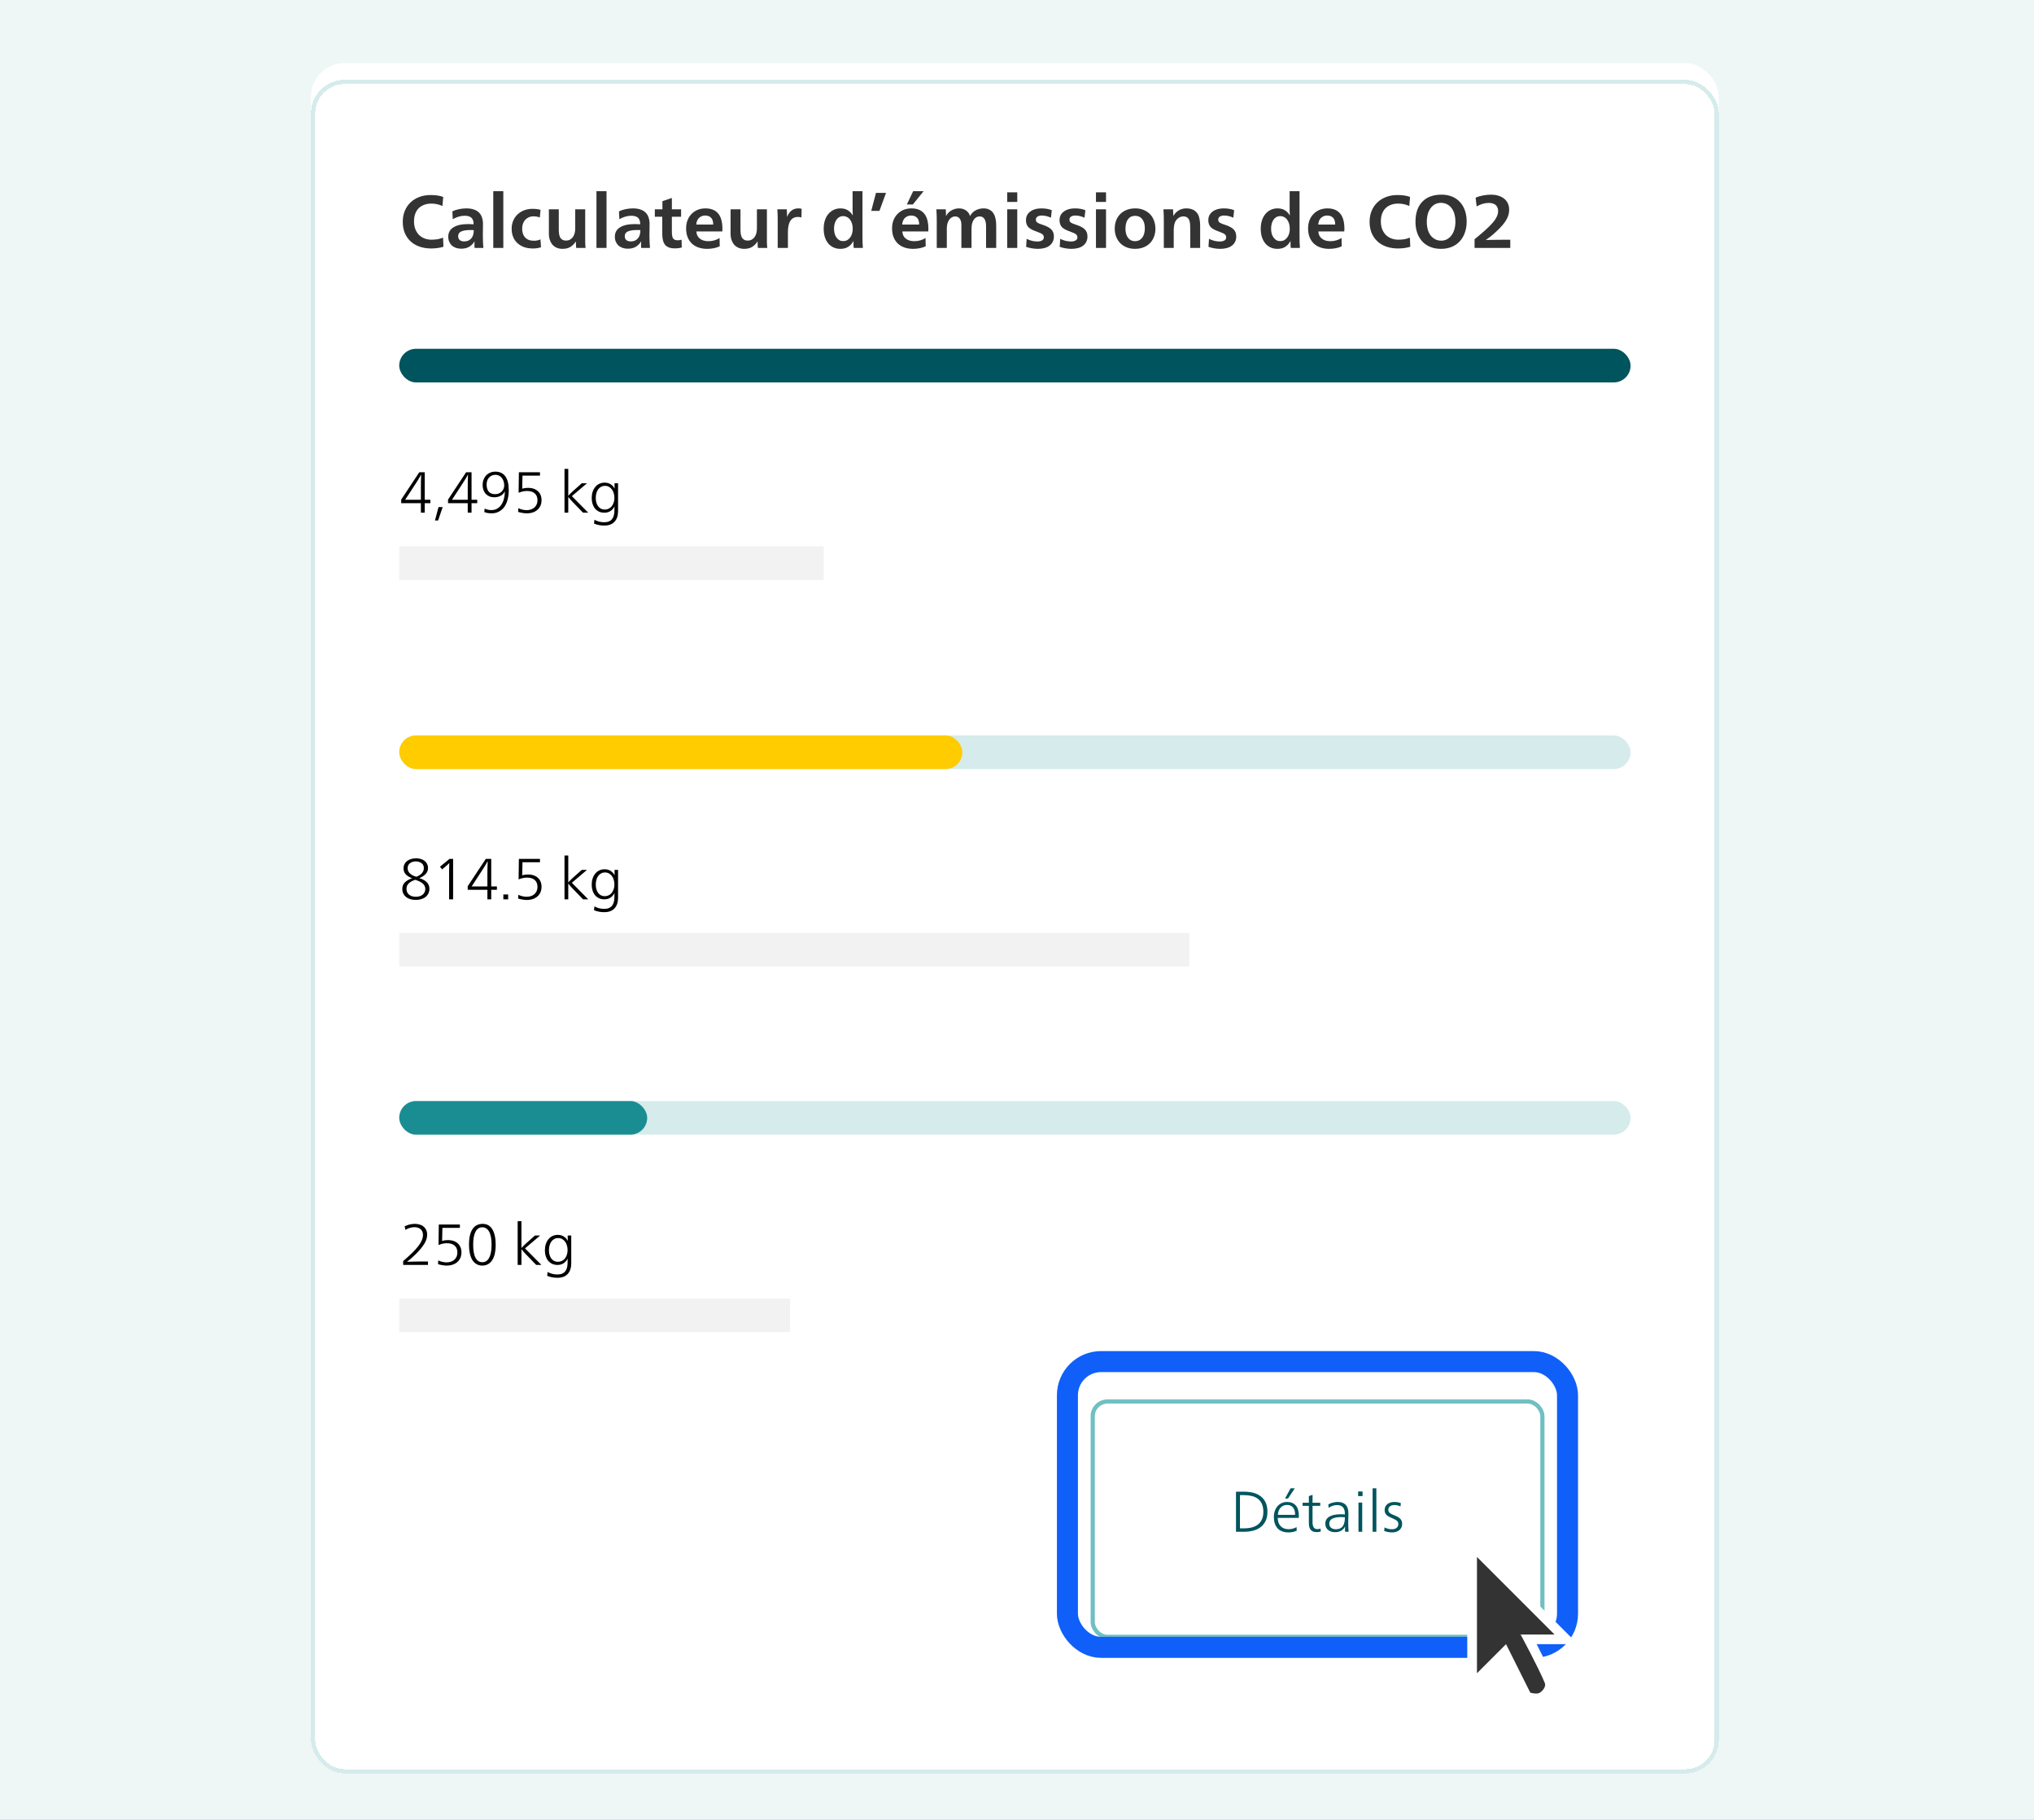 <svg width="484" height="433" viewBox="0 0 484 433" fill="none" xmlns="http://www.w3.org/2000/svg">
<rect width="484" height="433" fill="#004B5A"/>
<rect width="892" height="3864" transform="translate(-345 -2497)" fill="#F2F2F2"/>
<path d="M0 -705.75H487V-706.25H0V-705.75ZM487 1326.75H0V1327.25H487V1326.75Z" fill="#CCCCCC"/>
<rect width="484" height="433" fill="#EEF6F6"/>
<rect x="74" y="15" width="335" height="403" rx="8" fill="white"/>
<g filter="url(#filter0_d_0_1)">
<rect x="74" y="15" width="335" height="403" rx="8" fill="white" shape-rendering="crispEdges"/>
<rect x="74.5" y="15.5" width="334" height="402" rx="7.5" stroke="#D6EBEB" shape-rendering="crispEdges"/>
<g clip-path="url(#clip0_0_1)">
<path d="M105.519 54.714C105.126 54.845 104.674 54.946 104.162 55.018C103.662 55.089 103.144 55.125 102.608 55.125C101.608 55.125 100.691 54.982 99.858 54.696C99.024 54.411 98.31 53.994 97.715 53.446C97.119 52.898 96.655 52.232 96.322 51.446C96 50.66 95.839 49.767 95.839 48.767C95.839 47.803 96.006 46.928 96.34 46.142C96.673 45.356 97.131 44.689 97.715 44.142C98.31 43.582 99.012 43.153 99.822 42.856C100.632 42.558 101.507 42.409 102.447 42.409C102.983 42.409 103.489 42.439 103.965 42.498C104.442 42.558 104.942 42.677 105.466 42.856L105.287 45.017C104.835 44.814 104.4 44.671 103.983 44.588C103.578 44.493 103.132 44.445 102.644 44.445C102.025 44.445 101.459 44.54 100.947 44.731C100.447 44.91 100.013 45.177 99.643 45.535C99.286 45.892 99.007 46.338 98.804 46.874C98.614 47.398 98.518 48.005 98.518 48.696C98.518 49.386 98.626 50.005 98.84 50.553C99.054 51.089 99.346 51.541 99.715 51.91C100.096 52.279 100.536 52.559 101.036 52.75C101.548 52.94 102.096 53.035 102.68 53.035C103.132 53.035 103.578 53.006 104.019 52.946C104.46 52.875 104.93 52.744 105.43 52.553L105.519 54.714ZM107.647 46.303C108.111 46.064 108.641 45.886 109.236 45.767C109.832 45.648 110.403 45.588 110.951 45.588C111.665 45.588 112.273 45.677 112.773 45.856C113.285 46.035 113.695 46.285 114.005 46.606C114.326 46.928 114.559 47.321 114.701 47.785C114.856 48.249 114.934 48.767 114.934 49.339C114.934 49.517 114.928 49.725 114.916 49.964C114.916 50.202 114.916 50.452 114.916 50.714C114.916 50.964 114.91 51.208 114.898 51.446C114.898 51.684 114.898 51.892 114.898 52.071C114.898 52.619 114.91 53.166 114.934 53.714C114.969 54.262 114.999 54.69 115.023 55H112.933C112.921 54.929 112.91 54.821 112.898 54.678C112.898 54.536 112.898 54.399 112.898 54.268C112.898 54.161 112.898 54.036 112.898 53.893C112.91 53.75 112.921 53.607 112.933 53.464H112.898C112.588 53.988 112.177 54.405 111.665 54.714C111.153 55.024 110.51 55.179 109.736 55.179C109.284 55.179 108.867 55.113 108.486 54.982C108.117 54.851 107.796 54.667 107.522 54.428C107.26 54.178 107.052 53.881 106.897 53.535C106.742 53.178 106.665 52.773 106.665 52.321C106.665 51.357 107.069 50.618 107.879 50.106C108.701 49.583 109.873 49.321 111.397 49.321C111.588 49.321 111.796 49.327 112.022 49.339C112.261 49.339 112.487 49.35 112.701 49.374C112.701 48.66 112.529 48.142 112.183 47.821C111.838 47.499 111.29 47.338 110.54 47.338C110.052 47.338 109.564 47.416 109.076 47.571C108.588 47.725 108.141 47.922 107.736 48.16L107.647 46.303ZM112.737 50.767C112.57 50.743 112.427 50.732 112.308 50.732C112.201 50.732 112.082 50.732 111.951 50.732C110.999 50.732 110.272 50.845 109.772 51.071C109.272 51.285 109.022 51.66 109.022 52.196C109.022 52.601 109.147 52.91 109.397 53.125C109.647 53.339 109.998 53.446 110.451 53.446C110.76 53.446 111.052 53.399 111.326 53.303C111.612 53.196 111.856 53.035 112.058 52.821C112.273 52.607 112.439 52.333 112.558 52C112.677 51.654 112.737 51.244 112.737 50.767ZM117.374 41.498H119.767V55H117.374V41.498ZM128.448 47.767C128.234 47.672 128.014 47.6 127.787 47.553C127.561 47.505 127.299 47.481 127.002 47.481C126.549 47.481 126.15 47.559 125.805 47.713C125.472 47.868 125.186 48.077 124.948 48.339C124.722 48.6 124.549 48.91 124.43 49.267C124.311 49.612 124.251 49.987 124.251 50.392C124.251 50.809 124.305 51.196 124.412 51.553C124.519 51.898 124.686 52.202 124.912 52.464C125.15 52.726 125.442 52.928 125.787 53.071C126.144 53.214 126.567 53.285 127.055 53.285C127.329 53.285 127.591 53.262 127.841 53.214C128.091 53.166 128.347 53.083 128.609 52.964L128.734 54.839C128.424 54.934 128.121 55.006 127.823 55.054C127.526 55.101 127.18 55.125 126.787 55.125C126.025 55.125 125.335 55.018 124.716 54.803C124.097 54.577 123.567 54.262 123.126 53.857C122.686 53.452 122.346 52.964 122.108 52.392C121.87 51.809 121.751 51.16 121.751 50.446C121.751 49.708 121.882 49.047 122.144 48.464C122.406 47.868 122.763 47.368 123.215 46.963C123.668 46.547 124.192 46.231 124.787 46.017C125.394 45.802 126.037 45.695 126.716 45.695C127.097 45.695 127.436 45.713 127.734 45.749C128.043 45.785 128.341 45.85 128.627 45.945L128.448 47.767ZM137.002 53.482C136.705 53.958 136.306 54.369 135.806 54.714C135.306 55.048 134.651 55.214 133.841 55.214C133.353 55.214 132.906 55.131 132.502 54.964C132.109 54.798 131.769 54.559 131.484 54.25C131.21 53.928 130.995 53.547 130.841 53.107C130.686 52.666 130.609 52.178 130.609 51.642V45.802H132.966V50.571C132.966 50.976 132.99 51.345 133.037 51.678C133.085 52 133.174 52.279 133.305 52.517C133.436 52.744 133.615 52.922 133.841 53.053C134.067 53.184 134.353 53.25 134.698 53.25C135.044 53.25 135.347 53.178 135.609 53.035C135.883 52.881 136.115 52.678 136.306 52.428C136.496 52.166 136.639 51.863 136.734 51.517C136.83 51.16 136.877 50.785 136.877 50.392V45.802H139.252V52.267C139.252 52.756 139.252 53.238 139.252 53.714C139.264 54.19 139.294 54.619 139.342 55H137.109C137.086 54.809 137.068 54.589 137.056 54.339C137.044 54.077 137.038 53.791 137.038 53.482H137.002ZM141.931 41.498H144.324V55H141.931V41.498ZM147.29 46.303C147.754 46.064 148.284 45.886 148.879 45.767C149.475 45.648 150.046 45.588 150.594 45.588C151.308 45.588 151.915 45.677 152.416 45.856C152.927 46.035 153.338 46.285 153.648 46.606C153.969 46.928 154.201 47.321 154.344 47.785C154.499 48.249 154.577 48.767 154.577 49.339C154.577 49.517 154.571 49.725 154.559 49.964C154.559 50.202 154.559 50.452 154.559 50.714C154.559 50.964 154.553 51.208 154.541 51.446C154.541 51.684 154.541 51.892 154.541 52.071C154.541 52.619 154.553 53.166 154.577 53.714C154.612 54.262 154.642 54.69 154.666 55H152.576C152.564 54.929 152.552 54.821 152.541 54.678C152.541 54.536 152.541 54.399 152.541 54.268C152.541 54.161 152.541 54.036 152.541 53.893C152.552 53.75 152.564 53.607 152.576 53.464H152.541C152.231 53.988 151.82 54.405 151.308 54.714C150.796 55.024 150.153 55.179 149.379 55.179C148.927 55.179 148.51 55.113 148.129 54.982C147.76 54.851 147.439 54.667 147.165 54.428C146.903 54.178 146.695 53.881 146.54 53.535C146.385 53.178 146.308 52.773 146.308 52.321C146.308 51.357 146.712 50.618 147.522 50.106C148.344 49.583 149.516 49.321 151.04 49.321C151.231 49.321 151.439 49.327 151.665 49.339C151.904 49.339 152.13 49.35 152.344 49.374C152.344 48.66 152.171 48.142 151.826 47.821C151.481 47.499 150.933 47.338 150.183 47.338C149.695 47.338 149.207 47.416 148.719 47.571C148.23 47.725 147.784 47.922 147.379 48.16L147.29 46.303ZM152.38 50.767C152.213 50.743 152.07 50.732 151.951 50.732C151.844 50.732 151.725 50.732 151.594 50.732C150.641 50.732 149.915 50.845 149.415 51.071C148.915 51.285 148.665 51.66 148.665 52.196C148.665 52.601 148.79 52.91 149.04 53.125C149.29 53.339 149.641 53.446 150.094 53.446C150.403 53.446 150.695 53.399 150.969 53.303C151.255 53.196 151.499 53.035 151.701 52.821C151.915 52.607 152.082 52.333 152.201 52C152.32 51.654 152.38 51.244 152.38 50.767ZM155.82 47.571V45.802H157.624V43.874L159.874 43.106V45.802H162.071V47.571H159.874V51.16C159.874 51.863 159.964 52.375 160.142 52.696C160.333 53.018 160.72 53.178 161.303 53.178C161.601 53.178 161.892 53.131 162.178 53.035L162.232 54.875C162.006 54.958 161.75 55.018 161.464 55.054C161.19 55.089 160.898 55.107 160.589 55.107C159.529 55.107 158.761 54.833 158.285 54.286C157.82 53.738 157.588 52.857 157.588 51.642V47.571H155.82ZM165.709 51.071C165.733 51.785 166.001 52.351 166.513 52.768C167.036 53.184 167.715 53.393 168.549 53.393C169.061 53.393 169.537 53.327 169.977 53.196C170.43 53.065 170.846 52.881 171.227 52.643L171.263 54.607C170.87 54.798 170.418 54.946 169.906 55.054C169.394 55.161 168.846 55.214 168.263 55.214C167.513 55.214 166.828 55.107 166.209 54.893C165.59 54.678 165.06 54.363 164.619 53.946C164.191 53.53 163.857 53.024 163.619 52.428C163.381 51.821 163.262 51.13 163.262 50.357C163.262 49.666 163.369 49.029 163.584 48.446C163.81 47.862 164.125 47.362 164.53 46.945C164.935 46.517 165.417 46.183 165.977 45.945C166.548 45.707 167.179 45.588 167.87 45.588C169.203 45.588 170.209 45.993 170.888 46.803C171.567 47.6 171.906 48.833 171.906 50.499C171.906 50.571 171.9 50.672 171.888 50.803C171.888 50.922 171.882 51.011 171.87 51.071H165.709ZM169.709 49.428C169.709 48.678 169.537 48.136 169.191 47.803C168.846 47.457 168.376 47.285 167.781 47.285C167.257 47.285 166.786 47.463 166.37 47.821C165.965 48.178 165.733 48.714 165.673 49.428H169.709ZM180.238 53.482C179.94 53.958 179.541 54.369 179.041 54.714C178.541 55.048 177.886 55.214 177.077 55.214C176.589 55.214 176.142 55.131 175.737 54.964C175.344 54.798 175.005 54.559 174.719 54.25C174.446 53.928 174.231 53.547 174.076 53.107C173.922 52.666 173.844 52.178 173.844 51.642V45.802H176.202V50.571C176.202 50.976 176.226 51.345 176.273 51.678C176.321 52 176.41 52.279 176.541 52.517C176.672 52.744 176.851 52.922 177.077 53.053C177.303 53.184 177.589 53.25 177.934 53.25C178.279 53.25 178.583 53.178 178.845 53.035C179.119 52.881 179.351 52.678 179.541 52.428C179.732 52.166 179.875 51.863 179.97 51.517C180.065 51.16 180.113 50.785 180.113 50.392V45.802H182.488V52.267C182.488 52.756 182.488 53.238 182.488 53.714C182.5 54.19 182.53 54.619 182.577 55H180.345C180.321 54.809 180.303 54.589 180.291 54.339C180.28 54.077 180.274 53.791 180.274 53.482H180.238ZM187.327 47.553C187.565 46.945 187.899 46.469 188.327 46.124C188.768 45.767 189.316 45.588 189.97 45.588C190.113 45.588 190.244 45.594 190.363 45.606C190.494 45.618 190.625 45.648 190.756 45.695L190.703 47.749C190.453 47.666 190.179 47.624 189.881 47.624C188.286 47.624 187.488 48.833 187.488 51.249V55H185.059V48.535C185.059 48.047 185.053 47.565 185.041 47.088C185.029 46.612 185.006 46.183 184.97 45.802H187.22C187.232 45.91 187.238 46.041 187.238 46.195C187.25 46.338 187.256 46.493 187.256 46.66C187.268 46.815 187.274 46.975 187.274 47.142C187.286 47.297 187.292 47.434 187.292 47.553H187.327ZM205.232 52.25C205.232 52.738 205.238 53.226 205.25 53.714C205.262 54.19 205.286 54.619 205.322 55H203.143C203.119 54.786 203.101 54.542 203.089 54.268C203.089 53.994 203.089 53.702 203.089 53.393H203.053C202.72 53.988 202.303 54.44 201.803 54.75C201.303 55.059 200.696 55.214 199.982 55.214C199.362 55.214 198.809 55.101 198.321 54.875C197.833 54.649 197.416 54.327 197.071 53.911C196.725 53.482 196.457 52.976 196.267 52.392C196.088 51.797 195.999 51.136 195.999 50.41C195.999 49.696 196.094 49.047 196.285 48.464C196.475 47.868 196.743 47.362 197.088 46.945C197.446 46.517 197.868 46.183 198.356 45.945C198.845 45.707 199.392 45.588 199.999 45.588C200.69 45.588 201.273 45.737 201.75 46.035C202.226 46.332 202.607 46.731 202.893 47.231H202.928C202.905 46.886 202.887 46.487 202.875 46.035C202.875 45.582 202.875 45.13 202.875 44.677V41.498H205.232V52.25ZM200.625 47.428C200.291 47.428 199.988 47.505 199.714 47.66C199.452 47.803 199.226 48.011 199.035 48.285C198.856 48.547 198.714 48.862 198.606 49.231C198.511 49.589 198.464 49.981 198.464 50.41C198.464 50.839 198.511 51.238 198.606 51.607C198.714 51.964 198.862 52.273 199.053 52.535C199.243 52.797 199.47 53.006 199.732 53.16C200.005 53.303 200.309 53.375 200.642 53.375C200.988 53.375 201.297 53.303 201.571 53.16C201.857 53.006 202.095 52.797 202.285 52.535C202.488 52.273 202.643 51.964 202.75 51.607C202.857 51.238 202.911 50.845 202.911 50.428C202.911 49.999 202.857 49.6 202.75 49.231C202.643 48.862 202.488 48.547 202.285 48.285C202.095 48.011 201.857 47.803 201.571 47.66C201.285 47.505 200.97 47.428 200.625 47.428ZM207.319 46.178L208.444 41.891H210.837L209.266 46.178H207.319ZM214.718 51.071C214.741 51.785 215.009 52.351 215.521 52.768C216.045 53.184 216.724 53.393 217.557 53.393C218.069 53.393 218.545 53.327 218.986 53.196C219.438 53.065 219.855 52.881 220.236 52.643L220.272 54.607C219.879 54.798 219.426 54.946 218.914 55.054C218.403 55.161 217.855 55.214 217.271 55.214C216.521 55.214 215.837 55.107 215.218 54.893C214.598 54.678 214.069 54.363 213.628 53.946C213.199 53.53 212.866 53.024 212.628 52.428C212.39 51.821 212.271 51.13 212.271 50.357C212.271 49.666 212.378 49.029 212.592 48.446C212.818 47.862 213.134 47.362 213.539 46.945C213.944 46.517 214.426 46.183 214.985 45.945C215.557 45.707 216.188 45.588 216.879 45.588C218.212 45.588 219.218 45.993 219.897 46.803C220.575 47.6 220.915 48.833 220.915 50.499C220.915 50.571 220.909 50.672 220.897 50.803C220.897 50.922 220.891 51.011 220.879 51.071H214.718ZM218.718 49.428C218.718 48.678 218.545 48.136 218.2 47.803C217.855 47.457 217.385 47.285 216.789 47.285C216.265 47.285 215.795 47.463 215.378 47.821C214.974 48.178 214.741 48.714 214.682 49.428H218.718ZM217.218 44.659H215.789L217.289 41.498H219.772L217.218 44.659ZM225.139 47.374C225.437 46.803 225.865 46.362 226.425 46.053C226.984 45.743 227.58 45.588 228.211 45.588C228.842 45.588 229.389 45.749 229.854 46.07C230.33 46.38 230.651 46.826 230.818 47.41C231.152 46.803 231.598 46.35 232.158 46.053C232.729 45.743 233.354 45.588 234.033 45.588C234.604 45.588 235.081 45.695 235.462 45.91C235.855 46.112 236.164 46.398 236.39 46.767C236.628 47.136 236.795 47.565 236.89 48.053C236.998 48.541 237.051 49.071 237.051 49.642V55H234.64V49.892C234.64 48.297 234.128 47.499 233.104 47.499C232.533 47.499 232.068 47.761 231.711 48.285C231.354 48.797 231.175 49.517 231.175 50.446V55H228.764V49.446C228.764 48.874 228.639 48.41 228.389 48.053C228.139 47.684 227.764 47.499 227.264 47.499C226.99 47.499 226.734 47.571 226.496 47.713C226.258 47.844 226.05 48.035 225.871 48.285C225.693 48.535 225.55 48.839 225.443 49.196C225.347 49.541 225.3 49.928 225.3 50.357V55H222.906V48.66C222.906 48.219 222.901 47.761 222.889 47.285C222.877 46.797 222.853 46.303 222.817 45.802H225.05C225.073 46.005 225.085 46.261 225.085 46.57C225.097 46.868 225.103 47.136 225.103 47.374H225.139ZM239.669 44.052V41.766H242.062V44.052H239.669ZM239.669 45.802H242.062V55H239.669V45.802ZM244.296 52.839C244.748 53.053 245.189 53.214 245.617 53.321C246.058 53.416 246.481 53.464 246.885 53.464C247.29 53.464 247.642 53.387 247.939 53.232C248.237 53.065 248.386 52.815 248.386 52.482C248.386 52.327 248.356 52.19 248.296 52.071C248.249 51.952 248.159 51.839 248.028 51.732C247.898 51.625 247.713 51.523 247.475 51.428C247.249 51.321 246.951 51.202 246.582 51.071C245.701 50.773 245.07 50.428 244.689 50.035C244.32 49.63 244.135 49.089 244.135 48.41C244.135 47.969 244.218 47.577 244.385 47.231C244.564 46.886 244.814 46.594 245.135 46.356C245.457 46.106 245.838 45.916 246.278 45.785C246.731 45.654 247.231 45.588 247.778 45.588C248.743 45.588 249.576 45.731 250.279 46.017L250.082 47.803C249.32 47.457 248.588 47.285 247.886 47.285C247.481 47.285 247.147 47.368 246.885 47.535C246.624 47.702 246.493 47.94 246.493 48.249C246.493 48.404 246.516 48.541 246.564 48.66C246.624 48.767 246.713 48.868 246.832 48.964C246.963 49.047 247.136 49.136 247.35 49.231C247.576 49.315 247.85 49.41 248.171 49.517C248.576 49.648 248.939 49.797 249.261 49.964C249.582 50.118 249.856 50.303 250.082 50.517C250.309 50.732 250.481 50.982 250.6 51.267C250.719 51.553 250.779 51.892 250.779 52.285C250.779 52.762 250.684 53.184 250.493 53.553C250.314 53.911 250.058 54.214 249.725 54.464C249.404 54.714 249.011 54.899 248.546 55.018C248.082 55.149 247.57 55.214 247.01 55.214C246.51 55.214 246.022 55.173 245.546 55.089C245.082 55.018 244.623 54.899 244.171 54.732L244.296 52.839ZM252.284 52.839C252.736 53.053 253.177 53.214 253.605 53.321C254.046 53.416 254.469 53.464 254.873 53.464C255.278 53.464 255.629 53.387 255.927 53.232C256.225 53.065 256.374 52.815 256.374 52.482C256.374 52.327 256.344 52.19 256.284 52.071C256.237 51.952 256.147 51.839 256.016 51.732C255.885 51.625 255.701 51.523 255.463 51.428C255.236 51.321 254.939 51.202 254.57 51.071C253.689 50.773 253.058 50.428 252.677 50.035C252.308 49.63 252.123 49.089 252.123 48.41C252.123 47.969 252.206 47.577 252.373 47.231C252.552 46.886 252.802 46.594 253.123 46.356C253.445 46.106 253.826 45.916 254.266 45.785C254.719 45.654 255.219 45.588 255.766 45.588C256.731 45.588 257.564 45.731 258.267 46.017L258.07 47.803C257.308 47.457 256.576 47.285 255.873 47.285C255.469 47.285 255.135 47.368 254.873 47.535C254.611 47.702 254.48 47.94 254.48 48.249C254.48 48.404 254.504 48.541 254.552 48.66C254.611 48.767 254.701 48.868 254.82 48.964C254.951 49.047 255.123 49.136 255.338 49.231C255.564 49.315 255.838 49.41 256.159 49.517C256.564 49.648 256.927 49.797 257.249 49.964C257.57 50.118 257.844 50.303 258.07 50.517C258.296 50.732 258.469 50.982 258.588 51.267C258.707 51.553 258.767 51.892 258.767 52.285C258.767 52.762 258.671 53.184 258.481 53.553C258.302 53.911 258.046 54.214 257.713 54.464C257.392 54.714 256.999 54.899 256.534 55.018C256.07 55.149 255.558 55.214 254.998 55.214C254.498 55.214 254.01 55.173 253.534 55.089C253.07 55.018 252.611 54.899 252.159 54.732L252.284 52.839ZM260.79 44.052V41.766H263.183V44.052H260.79ZM260.79 45.802H263.183V55H260.79V45.802ZM270.167 45.588C270.87 45.588 271.513 45.707 272.096 45.945C272.679 46.172 273.18 46.493 273.596 46.91C274.025 47.326 274.352 47.838 274.579 48.446C274.817 49.041 274.936 49.702 274.936 50.428C274.936 51.142 274.817 51.797 274.579 52.392C274.352 52.976 274.025 53.482 273.596 53.911C273.168 54.327 272.656 54.649 272.06 54.875C271.465 55.101 270.81 55.214 270.096 55.214C269.381 55.214 268.727 55.101 268.131 54.875C267.536 54.637 267.024 54.309 266.595 53.893C266.179 53.464 265.851 52.958 265.613 52.375C265.375 51.779 265.256 51.124 265.256 50.41C265.256 49.672 265.375 49.005 265.613 48.41C265.851 47.815 266.185 47.309 266.613 46.892C267.042 46.475 267.554 46.154 268.149 45.927C268.756 45.701 269.429 45.588 270.167 45.588ZM270.096 47.356C269.381 47.356 268.822 47.624 268.417 48.16C268.012 48.684 267.81 49.44 267.81 50.428C267.81 51.333 268.012 52.053 268.417 52.589C268.834 53.125 269.387 53.393 270.078 53.393C270.792 53.393 271.358 53.125 271.775 52.589C272.203 52.041 272.418 51.291 272.418 50.339C272.418 49.386 272.209 48.654 271.792 48.142C271.388 47.618 270.822 47.356 270.096 47.356ZM279.224 47.338C279.569 46.779 279.998 46.35 280.51 46.053C281.022 45.743 281.611 45.588 282.278 45.588C282.885 45.588 283.397 45.683 283.814 45.874C284.243 46.064 284.588 46.338 284.85 46.695C285.112 47.041 285.296 47.463 285.403 47.963C285.522 48.464 285.582 49.023 285.582 49.642V55H283.225V50.571C283.225 50.13 283.213 49.725 283.189 49.356C283.165 48.975 283.094 48.648 282.975 48.374C282.867 48.1 282.701 47.886 282.474 47.731C282.26 47.577 281.957 47.499 281.564 47.499C281.171 47.499 280.808 47.612 280.474 47.838C280.141 48.053 279.879 48.339 279.688 48.696C279.426 49.208 279.295 49.922 279.295 50.839V55H276.938V48.66C276.938 48.208 276.932 47.743 276.92 47.267C276.908 46.791 276.884 46.303 276.849 45.802H279.117C279.141 46.005 279.159 46.255 279.17 46.553C279.182 46.838 279.188 47.1 279.188 47.338H279.224ZM287.689 52.839C288.141 53.053 288.582 53.214 289.01 53.321C289.451 53.416 289.873 53.464 290.278 53.464C290.683 53.464 291.034 53.387 291.332 53.232C291.63 53.065 291.778 52.815 291.778 52.482C291.778 52.327 291.749 52.19 291.689 52.071C291.641 51.952 291.552 51.839 291.421 51.732C291.29 51.625 291.106 51.523 290.868 51.428C290.641 51.321 290.344 51.202 289.975 51.071C289.094 50.773 288.462 50.428 288.081 50.035C287.712 49.63 287.528 49.089 287.528 48.41C287.528 47.969 287.611 47.577 287.778 47.231C287.956 46.886 288.206 46.594 288.528 46.356C288.849 46.106 289.23 45.916 289.671 45.785C290.123 45.654 290.623 45.588 291.171 45.588C292.136 45.588 292.969 45.731 293.671 46.017L293.475 47.803C292.713 47.457 291.981 47.285 291.278 47.285C290.873 47.285 290.54 47.368 290.278 47.535C290.016 47.702 289.885 47.94 289.885 48.249C289.885 48.404 289.909 48.541 289.957 48.66C290.016 48.767 290.106 48.868 290.225 48.964C290.356 49.047 290.528 49.136 290.743 49.231C290.969 49.315 291.243 49.41 291.564 49.517C291.969 49.648 292.332 49.797 292.653 49.964C292.975 50.118 293.249 50.303 293.475 50.517C293.701 50.732 293.874 50.982 293.993 51.267C294.112 51.553 294.172 51.892 294.172 52.285C294.172 52.762 294.076 53.184 293.886 53.553C293.707 53.911 293.451 54.214 293.118 54.464C292.796 54.714 292.403 54.899 291.939 55.018C291.475 55.149 290.963 55.214 290.403 55.214C289.903 55.214 289.415 55.173 288.939 55.089C288.474 55.018 288.016 54.899 287.564 54.732L287.689 52.839ZM309.232 52.25C309.232 52.738 309.238 53.226 309.25 53.714C309.261 54.19 309.285 54.619 309.321 55H307.142C307.118 54.786 307.1 54.542 307.089 54.268C307.089 53.994 307.089 53.702 307.089 53.393H307.053C306.719 53.988 306.303 54.44 305.803 54.75C305.303 55.059 304.695 55.214 303.981 55.214C303.362 55.214 302.808 55.101 302.32 54.875C301.832 54.649 301.415 54.327 301.07 53.911C300.725 53.482 300.457 52.976 300.266 52.392C300.088 51.797 299.998 51.136 299.998 50.41C299.998 49.696 300.094 49.047 300.284 48.464C300.475 47.868 300.743 47.362 301.088 46.945C301.445 46.517 301.868 46.183 302.356 45.945C302.844 45.707 303.392 45.588 303.999 45.588C304.689 45.588 305.273 45.737 305.749 46.035C306.225 46.332 306.606 46.731 306.892 47.231H306.928C306.904 46.886 306.886 46.487 306.874 46.035C306.874 45.582 306.874 45.13 306.874 44.677V41.498H309.232V52.25ZM304.624 47.428C304.291 47.428 303.987 47.505 303.713 47.66C303.451 47.803 303.225 48.011 303.035 48.285C302.856 48.547 302.713 48.862 302.606 49.231C302.511 49.589 302.463 49.981 302.463 50.41C302.463 50.839 302.511 51.238 302.606 51.607C302.713 51.964 302.862 52.273 303.052 52.535C303.243 52.797 303.469 53.006 303.731 53.16C304.005 53.303 304.308 53.375 304.642 53.375C304.987 53.375 305.297 53.303 305.571 53.16C305.856 53.006 306.094 52.797 306.285 52.535C306.487 52.273 306.642 51.964 306.749 51.607C306.856 51.238 306.91 50.845 306.91 50.428C306.91 49.999 306.856 49.6 306.749 49.231C306.642 48.862 306.487 48.547 306.285 48.285C306.094 48.011 305.856 47.803 305.571 47.66C305.285 47.505 304.969 47.428 304.624 47.428ZM313.711 51.071C313.735 51.785 314.003 52.351 314.515 52.768C315.039 53.184 315.718 53.393 316.551 53.393C317.063 53.393 317.539 53.327 317.98 53.196C318.432 53.065 318.849 52.881 319.23 52.643L319.266 54.607C318.873 54.798 318.42 54.946 317.908 55.054C317.396 55.161 316.849 55.214 316.265 55.214C315.515 55.214 314.831 55.107 314.212 54.893C313.592 54.678 313.063 54.363 312.622 53.946C312.193 53.53 311.86 53.024 311.622 52.428C311.384 51.821 311.265 51.13 311.265 50.357C311.265 49.666 311.372 49.029 311.586 48.446C311.812 47.862 312.128 47.362 312.533 46.945C312.938 46.517 313.42 46.183 313.979 45.945C314.551 45.707 315.182 45.588 315.872 45.588C317.206 45.588 318.212 45.993 318.891 46.803C319.569 47.6 319.909 48.833 319.909 50.499C319.909 50.571 319.903 50.672 319.891 50.803C319.891 50.922 319.885 51.011 319.873 51.071H313.711ZM317.712 49.428C317.712 48.678 317.539 48.136 317.194 47.803C316.849 47.457 316.378 47.285 315.783 47.285C315.259 47.285 314.789 47.463 314.372 47.821C313.967 48.178 313.735 48.714 313.676 49.428H317.712ZM335.581 54.714C335.188 54.845 334.735 54.946 334.223 55.018C333.723 55.089 333.205 55.125 332.67 55.125C331.67 55.125 330.753 54.982 329.919 54.696C329.086 54.411 328.371 53.994 327.776 53.446C327.181 52.898 326.717 52.232 326.383 51.446C326.062 50.66 325.901 49.767 325.901 48.767C325.901 47.803 326.068 46.928 326.401 46.142C326.734 45.356 327.193 44.689 327.776 44.142C328.371 43.582 329.074 43.153 329.884 42.856C330.693 42.558 331.568 42.409 332.509 42.409C333.045 42.409 333.551 42.439 334.027 42.498C334.503 42.558 335.003 42.677 335.527 42.856L335.349 45.017C334.896 44.814 334.462 44.671 334.045 44.588C333.64 44.493 333.194 44.445 332.705 44.445C332.086 44.445 331.521 44.54 331.009 44.731C330.509 44.91 330.074 45.177 329.705 45.535C329.348 45.892 329.068 46.338 328.866 46.874C328.675 47.398 328.58 48.005 328.58 48.696C328.58 49.386 328.687 50.005 328.901 50.553C329.116 51.089 329.407 51.541 329.776 51.91C330.157 52.279 330.598 52.559 331.098 52.75C331.61 52.94 332.158 53.035 332.741 53.035C333.194 53.035 333.64 53.006 334.081 52.946C334.521 52.875 334.991 52.744 335.491 52.553L335.581 54.714ZM343.018 42.32C343.935 42.32 344.762 42.469 345.5 42.766C346.238 43.064 346.863 43.493 347.375 44.052C347.899 44.6 348.298 45.267 348.572 46.053C348.858 46.838 349.001 47.725 349.001 48.714C349.001 49.714 348.852 50.612 348.554 51.41C348.268 52.208 347.858 52.893 347.322 53.464C346.798 54.024 346.155 54.458 345.393 54.768C344.643 55.066 343.804 55.214 342.875 55.214C341.958 55.214 341.125 55.066 340.375 54.768C339.624 54.47 338.987 54.041 338.464 53.482C337.94 52.922 337.535 52.25 337.249 51.464C336.963 50.666 336.821 49.773 336.821 48.785C336.821 46.713 337.362 45.118 338.446 43.999C339.529 42.879 341.053 42.32 343.018 42.32ZM342.875 44.267C342.375 44.267 341.916 44.374 341.5 44.588C341.095 44.802 340.744 45.106 340.446 45.499C340.148 45.892 339.916 46.368 339.749 46.928C339.595 47.487 339.517 48.106 339.517 48.785C339.517 49.464 339.595 50.083 339.749 50.642C339.916 51.19 340.148 51.66 340.446 52.053C340.756 52.434 341.119 52.732 341.535 52.946C341.952 53.16 342.422 53.268 342.946 53.268C343.446 53.268 343.899 53.16 344.304 52.946C344.72 52.72 345.078 52.41 345.375 52.017C345.673 51.625 345.905 51.154 346.072 50.607C346.238 50.047 346.322 49.434 346.322 48.767C346.322 48.077 346.238 47.451 346.072 46.892C345.917 46.332 345.685 45.862 345.375 45.481C345.078 45.088 344.714 44.79 344.286 44.588C343.869 44.374 343.399 44.267 342.875 44.267ZM351.129 43.052C351.629 42.814 352.201 42.635 352.844 42.516C353.487 42.385 354.153 42.32 354.844 42.32C355.415 42.32 355.957 42.397 356.469 42.552C356.993 42.695 357.451 42.915 357.844 43.213C358.237 43.511 358.547 43.886 358.773 44.338C358.999 44.79 359.112 45.32 359.112 45.927C359.112 46.32 359.059 46.707 358.952 47.088C358.856 47.469 358.69 47.868 358.451 48.285C358.225 48.69 357.916 49.124 357.523 49.589C357.13 50.041 356.648 50.535 356.076 51.071C355.54 51.571 355.076 51.976 354.683 52.285C354.29 52.583 353.927 52.845 353.594 53.071V53.107C354.165 53.083 354.784 53.071 355.451 53.071C356.118 53.059 356.731 53.053 357.291 53.053H359.38V55H350.879V52.928C351.879 52.119 352.731 51.398 353.433 50.767C354.147 50.124 354.731 49.541 355.183 49.017C355.636 48.493 355.963 48.005 356.165 47.553C356.38 47.1 356.487 46.648 356.487 46.195C356.487 45.862 356.427 45.576 356.308 45.338C356.201 45.088 356.046 44.886 355.844 44.731C355.642 44.576 355.403 44.463 355.13 44.392C354.856 44.32 354.564 44.284 354.255 44.284C353.314 44.284 352.355 44.564 351.379 45.124L351.129 43.052Z" fill="#333333"/>
</g>
<rect x="260.02" y="329.5" width="107" height="56" rx="3.5" fill="white"/>
<rect x="260.02" y="329.5" width="107" height="56" rx="3.5" stroke="#70BFC2"/>
<path d="M296.053 350.957C296.855 350.957 297.593 351.048 298.268 351.23C298.952 351.413 299.539 351.7 300.032 352.092C300.524 352.475 300.907 352.967 301.18 353.568C301.454 354.17 301.59 354.895 301.59 355.742C301.59 356.608 301.44 357.342 301.139 357.943C300.847 358.545 300.446 359.037 299.936 359.42C299.435 359.794 298.847 360.067 298.172 360.24C297.507 360.413 296.801 360.5 296.053 360.5H294.112V350.957H296.053ZM295.055 359.68H295.998C296.7 359.68 297.334 359.607 297.899 359.461C298.473 359.306 298.961 359.069 299.362 358.75C299.763 358.431 300.073 358.025 300.291 357.533C300.51 357.032 300.62 356.439 300.62 355.756C300.62 355.018 300.506 354.393 300.278 353.883C300.05 353.372 299.731 352.962 299.321 352.652C298.911 352.342 298.423 352.119 297.858 351.982C297.293 351.846 296.673 351.777 295.998 351.777H295.055V359.68ZM304.039 357.191C304.048 358.021 304.28 358.677 304.736 359.16C305.201 359.643 305.834 359.885 306.637 359.885C306.983 359.885 307.306 359.844 307.607 359.762C307.908 359.68 308.213 359.557 308.523 359.393L308.564 360.24C307.972 360.514 307.32 360.65 306.609 360.65C305.479 360.65 304.613 360.327 304.012 359.68C303.419 359.023 303.123 358.126 303.123 356.986C303.123 356.449 303.2 355.961 303.355 355.523C303.51 355.086 303.724 354.712 303.998 354.402C304.28 354.083 304.613 353.837 304.996 353.664C305.388 353.491 305.816 353.404 306.281 353.404C307.156 353.404 307.84 353.682 308.332 354.238C308.824 354.794 309.07 355.624 309.07 356.727C309.07 356.79 309.066 356.868 309.056 356.959C309.056 357.041 309.052 357.118 309.043 357.191H304.039ZM308.181 356.467C308.181 355.683 308.013 355.095 307.676 354.703C307.338 354.311 306.869 354.115 306.267 354.115C305.666 354.115 305.165 354.316 304.764 354.717C304.362 355.118 304.13 355.701 304.066 356.467H308.181ZM306.486 352.584H305.775L307.101 350.164H308.099L306.486 352.584ZM312.325 353.596H314.157V354.334H312.325V358.203C312.325 358.759 312.416 359.178 312.598 359.461C312.781 359.734 313.086 359.871 313.514 359.871C313.77 359.871 314.011 359.821 314.239 359.721L314.28 360.432C314.007 360.532 313.706 360.582 313.378 360.582C313.004 360.582 312.689 360.532 312.434 360.432C312.188 360.322 311.992 360.172 311.846 359.98C311.701 359.789 311.596 359.557 311.532 359.283C311.477 359.01 311.45 358.7 311.45 358.354V354.334H309.96V353.596H311.45V352.01L312.325 351.709V353.596ZM316.089 353.979C316.408 353.787 316.764 353.646 317.156 353.555C317.557 353.454 317.94 353.404 318.304 353.404C318.769 353.404 319.161 353.473 319.48 353.609C319.808 353.737 320.073 353.919 320.273 354.156C320.483 354.393 320.633 354.68 320.724 355.018C320.815 355.346 320.861 355.715 320.861 356.125C320.861 356.344 320.856 356.572 320.847 356.809C320.847 357.046 320.843 357.269 320.834 357.479C320.834 357.688 320.829 357.88 320.82 358.053C320.82 358.226 320.82 358.363 320.82 358.463C320.82 358.846 320.829 359.219 320.847 359.584C320.866 359.949 320.884 360.254 320.902 360.5H320.082C320.073 360.445 320.063 360.363 320.054 360.254C320.054 360.135 320.054 360.026 320.054 359.926C320.054 359.835 320.054 359.725 320.054 359.598C320.063 359.461 320.073 359.342 320.082 359.242H320.054C319.872 359.643 319.576 359.971 319.166 360.227C318.755 360.473 318.272 360.596 317.716 360.596C317.005 360.596 316.436 360.413 316.007 360.049C315.579 359.684 315.365 359.192 315.365 358.572C315.365 357.834 315.679 357.278 316.308 356.904C316.946 356.521 317.862 356.33 319.056 356.33C319.211 356.33 319.375 356.335 319.548 356.344C319.722 356.344 319.877 356.353 320.013 356.371V356.166C320.013 355.874 319.981 355.605 319.918 355.359C319.854 355.104 319.749 354.89 319.603 354.717C319.457 354.535 319.266 354.393 319.029 354.293C318.801 354.193 318.519 354.143 318.181 354.143C317.844 354.143 317.498 354.197 317.142 354.307C316.796 354.416 316.463 354.585 316.144 354.812L316.089 353.979ZM320.027 357.041C319.817 357.014 319.544 357 319.207 357C318.268 357 317.548 357.123 317.047 357.369C316.554 357.615 316.308 358.016 316.308 358.572C316.308 358.982 316.45 359.306 316.732 359.543C317.024 359.78 317.402 359.898 317.867 359.898C318.578 359.898 319.116 359.675 319.48 359.229C319.845 358.773 320.027 358.044 320.027 357.041ZM324.226 352.01H323.173V350.902H324.226V352.01ZM324.144 360.5H323.255V353.555H324.144V360.5ZM327.509 360.5H326.62V350.164H327.509V360.5ZM329.465 359.461C330.021 359.753 330.604 359.898 331.215 359.898C331.415 359.898 331.607 359.876 331.789 359.83C331.971 359.785 332.131 359.712 332.268 359.611C332.414 359.511 332.527 359.383 332.609 359.229C332.701 359.074 332.746 358.891 332.746 358.682C332.746 358.508 332.719 358.358 332.664 358.23C332.609 358.103 332.518 357.984 332.391 357.875C332.272 357.766 332.113 357.661 331.912 357.561C331.712 357.46 331.466 357.346 331.174 357.219C330.919 357.109 330.686 357 330.477 356.891C330.276 356.772 330.098 356.645 329.943 356.508C329.798 356.362 329.684 356.193 329.602 356.002C329.52 355.811 329.479 355.587 329.479 355.332C329.479 355.031 329.538 354.762 329.656 354.525C329.775 354.279 329.934 354.074 330.135 353.91C330.345 353.746 330.586 353.623 330.859 353.541C331.133 353.45 331.429 353.404 331.748 353.404C332.341 353.404 332.869 353.495 333.334 353.678L333.252 354.471C332.997 354.343 332.746 354.257 332.5 354.211C332.263 354.165 332.012 354.143 331.748 354.143C331.374 354.143 331.046 354.238 330.764 354.43C330.49 354.621 330.354 354.904 330.354 355.277C330.354 355.596 330.472 355.852 330.709 356.043C330.955 356.225 331.333 356.412 331.844 356.604C332.473 356.84 332.928 357.114 333.211 357.424C333.503 357.725 333.649 358.117 333.649 358.6C333.649 358.946 333.58 359.251 333.443 359.516C333.316 359.771 333.143 359.985 332.924 360.158C332.705 360.322 332.45 360.445 332.158 360.527C331.867 360.609 331.566 360.65 331.256 360.65C330.91 360.65 330.581 360.618 330.272 360.555C329.971 360.5 329.67 360.413 329.369 360.295L329.465 359.461Z" fill="#00545E"/>
<path d="M101.064 114.927H102.414V115.74H101.064V118H100.154V115.74H95.469V114.885L99.768 108.381H101.064V114.927ZM100.154 111.936C100.154 111.504 100.159 111.031 100.168 110.517C100.177 109.993 100.196 109.469 100.223 108.946H100.196C100.131 109.074 100.049 109.226 99.948 109.4C99.846 109.575 99.736 109.763 99.617 109.966C99.497 110.158 99.373 110.356 99.245 110.558C99.116 110.76 98.997 110.949 98.886 111.123L96.406 114.927H100.154V111.936ZM104.25 119.847H103.506L104.347 116.663H105.339L104.25 119.847ZM112.207 114.927H113.558V115.74H112.207V118H111.298V115.74H106.612V114.885L110.912 108.381H112.207V114.927ZM111.298 111.936C111.298 111.504 111.302 111.031 111.311 110.517C111.321 109.993 111.339 109.469 111.367 108.946H111.339C111.275 109.074 111.192 109.226 111.091 109.4C110.99 109.575 110.88 109.763 110.76 109.966C110.641 110.158 110.517 110.356 110.388 110.558C110.259 110.76 110.14 110.949 110.03 111.123L107.549 114.927H111.298V111.936ZM115.325 117.022C115.591 117.15 115.858 117.242 116.124 117.297C116.391 117.352 116.662 117.38 116.937 117.38C117.442 117.38 117.893 117.27 118.288 117.049C118.683 116.829 119.014 116.525 119.28 116.14C119.546 115.744 119.753 115.28 119.9 114.748C120.047 114.206 120.125 113.613 120.134 112.97H120.093C119.882 113.42 119.551 113.76 119.101 113.99C118.651 114.219 118.168 114.334 117.654 114.334C117.213 114.334 116.818 114.265 116.469 114.127C116.129 113.98 115.835 113.778 115.587 113.521C115.348 113.255 115.164 112.942 115.035 112.584C114.907 112.226 114.842 111.831 114.842 111.399C114.842 110.949 114.916 110.531 115.063 110.145C115.21 109.75 115.412 109.414 115.669 109.139C115.936 108.854 116.253 108.633 116.62 108.477C116.997 108.312 117.415 108.229 117.874 108.229C118.912 108.229 119.703 108.601 120.245 109.345C120.787 110.09 121.058 111.201 121.058 112.68C121.058 113.489 120.966 114.229 120.782 114.899C120.608 115.57 120.346 116.149 119.997 116.636C119.647 117.113 119.216 117.485 118.701 117.752C118.196 118.018 117.612 118.152 116.951 118.152C116.657 118.152 116.372 118.129 116.097 118.083C115.821 118.046 115.536 117.968 115.242 117.848L115.325 117.022ZM117.819 113.59C118.132 113.59 118.416 113.539 118.674 113.438C118.94 113.328 119.17 113.181 119.363 112.997C119.556 112.804 119.707 112.579 119.817 112.322C119.928 112.065 119.983 111.789 119.983 111.495C119.983 111.155 119.932 110.834 119.831 110.531C119.739 110.227 119.602 109.961 119.418 109.731C119.243 109.502 119.027 109.322 118.77 109.194C118.513 109.056 118.223 108.987 117.902 108.987C117.58 108.987 117.286 109.047 117.02 109.166C116.763 109.276 116.542 109.437 116.358 109.649C116.175 109.851 116.032 110.094 115.931 110.379C115.839 110.664 115.793 110.972 115.793 111.302C115.793 112.01 115.959 112.57 116.289 112.984C116.629 113.388 117.139 113.59 117.819 113.59ZM128.489 109.18H124.327L124.258 112.295C124.681 112.157 125.154 112.088 125.677 112.088C126.155 112.088 126.587 112.157 126.973 112.295C127.368 112.423 127.703 112.616 127.979 112.873C128.264 113.121 128.48 113.425 128.627 113.783C128.783 114.141 128.861 114.545 128.861 114.996C128.861 115.473 128.778 115.91 128.613 116.305C128.448 116.691 128.209 117.022 127.896 117.297C127.593 117.573 127.226 117.784 126.794 117.931C126.362 118.078 125.88 118.152 125.347 118.152C125.007 118.152 124.667 118.119 124.327 118.055C123.987 118 123.642 117.922 123.293 117.821L123.335 116.925C123.638 117.072 123.964 117.187 124.313 117.27C124.662 117.352 124.998 117.394 125.319 117.394C125.705 117.394 126.054 117.338 126.367 117.228C126.688 117.118 126.959 116.962 127.18 116.76C127.409 116.558 127.584 116.314 127.703 116.029C127.832 115.735 127.896 115.409 127.896 115.051C127.896 114.325 127.676 113.774 127.235 113.397C126.803 113.02 126.183 112.832 125.374 112.832C125.044 112.832 124.704 112.873 124.354 112.956C124.015 113.039 123.698 113.14 123.404 113.259L123.472 108.381H128.489V109.18ZM136.298 115.478C136.105 115.276 135.917 115.074 135.733 114.872C135.549 114.66 135.388 114.463 135.251 114.279H135.223V118H134.327V107.581H135.223V113.948H135.251C135.379 113.801 135.535 113.636 135.719 113.452C135.912 113.259 136.114 113.066 136.325 112.873L138.434 110.999H139.674L136.077 114.059L139.977 118H138.737L136.298 115.478ZM143.957 111.605C143.626 111.605 143.323 111.679 143.047 111.826C142.781 111.964 142.551 112.161 142.358 112.419C142.165 112.676 142.018 112.984 141.917 113.342C141.816 113.691 141.766 114.077 141.766 114.5C141.766 114.913 141.816 115.29 141.917 115.63C142.018 115.97 142.161 116.259 142.345 116.498C142.528 116.737 142.753 116.925 143.02 117.063C143.296 117.191 143.599 117.256 143.929 117.256C144.251 117.256 144.55 117.187 144.825 117.049C145.11 116.911 145.354 116.723 145.556 116.484C145.758 116.236 145.914 115.942 146.024 115.602C146.144 115.262 146.203 114.89 146.203 114.486C146.203 114.072 146.148 113.691 146.038 113.342C145.937 112.993 145.785 112.69 145.583 112.432C145.39 112.175 145.156 111.973 144.88 111.826C144.605 111.679 144.297 111.605 143.957 111.605ZM147.072 110.999V117.628C147.072 118.703 146.791 119.544 146.231 120.15C145.68 120.756 144.862 121.059 143.778 121.059C142.896 121.059 142.087 120.903 141.352 120.591L141.449 119.681C142.175 120.076 142.942 120.274 143.75 120.274C144.219 120.274 144.609 120.205 144.922 120.067C145.234 119.929 145.482 119.736 145.666 119.488C145.859 119.24 145.997 118.942 146.079 118.593C146.162 118.253 146.203 117.876 146.203 117.463C146.203 117.334 146.203 117.187 146.203 117.022C146.203 116.856 146.213 116.695 146.231 116.539H146.203C145.992 116.953 145.684 117.302 145.28 117.587C144.876 117.862 144.384 118 143.805 118C143.346 118 142.928 117.917 142.551 117.752C142.184 117.577 141.867 117.338 141.6 117.035C141.343 116.723 141.146 116.355 141.008 115.933C140.87 115.501 140.801 115.028 140.801 114.513C140.801 113.98 140.875 113.489 141.022 113.039C141.169 112.589 141.375 112.203 141.642 111.881C141.908 111.55 142.23 111.298 142.606 111.123C142.983 110.939 143.406 110.848 143.874 110.848C144.178 110.848 144.449 110.884 144.687 110.958C144.935 111.031 145.156 111.132 145.349 111.261C145.542 111.39 145.712 111.537 145.859 111.702C146.006 111.867 146.13 112.046 146.231 112.239H146.258C146.24 112.019 146.231 111.803 146.231 111.592C146.231 111.38 146.231 111.183 146.231 110.999H147.072Z" fill="black"/>
<rect x="95" y="126" width="101" height="8" fill="#F2F2F2"/>
<rect x="95" y="79" width="293" height="8" rx="4" fill="#D6EBEB"/>
<rect x="95" y="79" width="293" height="8" rx="4" fill="#00545E"/>
<path d="M99.796 204.97C100.163 205.08 100.494 205.213 100.788 205.369C101.082 205.516 101.33 205.696 101.532 205.907C101.744 206.109 101.904 206.343 102.015 206.61C102.125 206.867 102.18 207.166 102.18 207.506C102.18 207.919 102.097 208.287 101.932 208.608C101.776 208.93 101.555 209.205 101.27 209.435C100.986 209.665 100.641 209.839 100.237 209.959C99.842 210.078 99.405 210.138 98.928 210.138C98.45 210.138 98.013 210.078 97.618 209.959C97.223 209.839 96.883 209.665 96.599 209.435C96.323 209.205 96.107 208.93 95.951 208.608C95.804 208.287 95.73 207.924 95.73 207.519C95.73 206.895 95.933 206.38 96.337 205.976C96.75 205.572 97.32 205.241 98.046 204.984V204.97C97.375 204.722 96.87 204.409 96.53 204.033C96.19 203.656 96.02 203.187 96.02 202.627C96.02 202.269 96.089 201.947 96.227 201.662C96.374 201.368 96.576 201.116 96.833 200.904C97.099 200.693 97.416 200.532 97.784 200.422C98.151 200.303 98.56 200.243 99.01 200.243C99.433 200.243 99.819 200.298 100.168 200.408C100.517 200.518 100.816 200.675 101.064 200.877C101.312 201.07 101.505 201.309 101.643 201.593C101.78 201.878 101.849 202.195 101.849 202.544C101.849 203.086 101.67 203.555 101.312 203.95C100.963 204.345 100.457 204.68 99.796 204.956V204.97ZM99.066 204.639C99.304 204.547 99.529 204.437 99.741 204.308C99.961 204.18 100.154 204.033 100.32 203.867C100.485 203.693 100.614 203.504 100.705 203.302C100.807 203.091 100.857 202.852 100.857 202.586C100.857 202.062 100.673 201.667 100.306 201.4C99.948 201.125 99.488 200.987 98.928 200.987C98.376 200.987 97.917 201.129 97.549 201.414C97.182 201.69 96.998 202.09 96.998 202.613C96.998 202.889 97.053 203.137 97.164 203.357C97.283 203.569 97.439 203.757 97.632 203.922C97.825 204.088 98.046 204.23 98.294 204.35C98.542 204.46 98.799 204.556 99.066 204.639ZM98.804 205.356C98.096 205.595 97.573 205.889 97.233 206.238C96.893 206.578 96.723 206.996 96.723 207.492C96.723 208.08 96.925 208.544 97.329 208.884C97.743 209.224 98.284 209.394 98.955 209.394C99.277 209.394 99.575 209.352 99.851 209.27C100.127 209.187 100.361 209.067 100.554 208.911C100.756 208.746 100.912 208.553 101.022 208.332C101.142 208.103 101.202 207.841 101.202 207.547C101.202 207.042 101.009 206.614 100.623 206.265C100.246 205.916 99.64 205.613 98.804 205.356ZM107.82 210H106.869V203.991C106.869 203.789 106.869 203.564 106.869 203.316C106.878 203.059 106.882 202.811 106.882 202.572C106.892 202.333 106.896 202.108 106.896 201.897C106.905 201.685 106.915 201.52 106.924 201.4H106.896C106.749 201.538 106.575 201.699 106.373 201.883C106.17 202.067 105.968 202.241 105.766 202.407L105.201 202.875L104.691 202.241L106.965 200.381H107.82V210ZM116.891 206.927H118.241V207.74H116.891V210H115.981V207.74H111.295V206.885L115.595 200.381H116.891V206.927ZM115.981 203.936C115.981 203.504 115.986 203.031 115.995 202.517C116.004 201.993 116.022 201.469 116.05 200.946H116.022C115.958 201.074 115.875 201.226 115.774 201.4C115.673 201.575 115.563 201.763 115.444 201.966C115.324 202.158 115.2 202.356 115.072 202.558C114.943 202.76 114.823 202.949 114.713 203.123L112.233 206.927H115.981V203.936ZM120.918 210H119.774V208.842H120.918V210ZM128.489 201.18H124.327L124.258 204.295C124.681 204.157 125.154 204.088 125.677 204.088C126.155 204.088 126.587 204.157 126.973 204.295C127.368 204.423 127.703 204.616 127.979 204.873C128.264 205.121 128.48 205.425 128.627 205.783C128.783 206.141 128.861 206.545 128.861 206.996C128.861 207.473 128.778 207.91 128.613 208.305C128.448 208.691 128.209 209.022 127.896 209.297C127.593 209.573 127.226 209.784 126.794 209.931C126.362 210.078 125.88 210.152 125.347 210.152C125.007 210.152 124.667 210.119 124.327 210.055C123.987 210 123.642 209.922 123.293 209.821L123.335 208.925C123.638 209.072 123.964 209.187 124.313 209.27C124.662 209.352 124.998 209.394 125.319 209.394C125.705 209.394 126.054 209.338 126.367 209.228C126.688 209.118 126.959 208.962 127.18 208.76C127.409 208.558 127.584 208.314 127.703 208.029C127.832 207.735 127.896 207.409 127.896 207.051C127.896 206.325 127.676 205.774 127.235 205.397C126.803 205.02 126.183 204.832 125.374 204.832C125.044 204.832 124.704 204.873 124.354 204.956C124.015 205.039 123.698 205.14 123.404 205.259L123.472 200.381H128.489V201.18ZM136.298 207.478C136.105 207.276 135.917 207.074 135.733 206.872C135.549 206.66 135.388 206.463 135.251 206.279H135.223V210H134.327V199.581H135.223V205.948H135.251C135.379 205.801 135.535 205.636 135.719 205.452C135.912 205.259 136.114 205.066 136.325 204.873L138.434 202.999H139.674L136.077 206.059L139.977 210H138.737L136.298 207.478ZM143.957 203.605C143.626 203.605 143.323 203.679 143.047 203.826C142.781 203.964 142.551 204.161 142.358 204.419C142.165 204.676 142.018 204.984 141.917 205.342C141.816 205.691 141.766 206.077 141.766 206.5C141.766 206.913 141.816 207.29 141.917 207.63C142.018 207.97 142.161 208.259 142.345 208.498C142.528 208.737 142.753 208.925 143.02 209.063C143.296 209.191 143.599 209.256 143.929 209.256C144.251 209.256 144.55 209.187 144.825 209.049C145.11 208.911 145.354 208.723 145.556 208.484C145.758 208.236 145.914 207.942 146.024 207.602C146.144 207.262 146.203 206.89 146.203 206.486C146.203 206.072 146.148 205.691 146.038 205.342C145.937 204.993 145.785 204.69 145.583 204.432C145.39 204.175 145.156 203.973 144.88 203.826C144.605 203.679 144.297 203.605 143.957 203.605ZM147.072 202.999V209.628C147.072 210.703 146.791 211.544 146.231 212.15C145.68 212.756 144.862 213.059 143.778 213.059C142.896 213.059 142.087 212.903 141.352 212.591L141.449 211.681C142.175 212.076 142.942 212.274 143.75 212.274C144.219 212.274 144.609 212.205 144.922 212.067C145.234 211.929 145.482 211.736 145.666 211.488C145.859 211.24 145.997 210.942 146.079 210.593C146.162 210.253 146.203 209.876 146.203 209.463C146.203 209.334 146.203 209.187 146.203 209.022C146.203 208.856 146.213 208.695 146.231 208.539H146.203C145.992 208.953 145.684 209.302 145.28 209.587C144.876 209.862 144.384 210 143.805 210C143.346 210 142.928 209.917 142.551 209.752C142.184 209.577 141.867 209.338 141.6 209.035C141.343 208.723 141.146 208.355 141.008 207.933C140.87 207.501 140.801 207.028 140.801 206.513C140.801 205.98 140.875 205.489 141.022 205.039C141.169 204.589 141.375 204.203 141.642 203.881C141.908 203.55 142.23 203.298 142.606 203.123C142.983 202.939 143.406 202.848 143.874 202.848C144.178 202.848 144.449 202.884 144.687 202.958C144.935 203.031 145.156 203.132 145.349 203.261C145.542 203.39 145.712 203.537 145.859 203.702C146.006 203.867 146.13 204.046 146.231 204.239H146.258C146.24 204.019 146.231 203.803 146.231 203.592C146.231 203.38 146.231 203.183 146.231 202.999H147.072Z" fill="black"/>
<rect x="95" y="218" width="188" height="8" fill="#F2F2F2"/>
<rect x="95" y="171" width="293" height="8" rx="4" fill="#D6EBEB"/>
<rect x="95" y="171" width="134" height="8" rx="4" fill="#FFCC00"/>
<path d="M96.295 287.808C96.672 287.624 97.058 287.482 97.453 287.381C97.857 287.28 98.284 287.229 98.735 287.229C99.139 287.229 99.516 287.284 99.865 287.394C100.223 287.496 100.531 287.656 100.788 287.877C101.055 288.088 101.261 288.355 101.408 288.676C101.564 288.998 101.643 289.374 101.643 289.806C101.643 290.514 101.417 291.235 100.967 291.97C100.526 292.696 99.851 293.513 98.941 294.423C98.537 294.818 98.165 295.162 97.825 295.456C97.485 295.75 97.164 296.003 96.861 296.214V296.242C97.072 296.233 97.302 296.228 97.549 296.228C97.798 296.219 98.046 296.214 98.294 296.214C98.551 296.205 98.799 296.201 99.038 296.201C99.286 296.191 99.511 296.187 99.713 296.187H101.836V297H95.937V296.077C96.755 295.378 97.458 294.74 98.046 294.161C98.643 293.582 99.134 293.045 99.52 292.549C99.906 292.043 100.191 291.57 100.375 291.129C100.558 290.688 100.65 290.261 100.65 289.848C100.65 289.535 100.595 289.264 100.485 289.034C100.384 288.805 100.241 288.616 100.058 288.469C99.874 288.313 99.658 288.198 99.41 288.125C99.171 288.051 98.914 288.015 98.638 288.015C98.289 288.015 97.935 288.065 97.577 288.166C97.219 288.267 96.847 288.428 96.461 288.649L96.295 287.808ZM109.432 288.18H105.27L105.201 291.295C105.624 291.157 106.097 291.088 106.621 291.088C107.098 291.088 107.53 291.157 107.916 291.295C108.311 291.423 108.646 291.616 108.922 291.873C109.207 292.121 109.423 292.425 109.57 292.783C109.726 293.141 109.804 293.545 109.804 293.996C109.804 294.473 109.721 294.91 109.556 295.305C109.391 295.691 109.152 296.022 108.839 296.297C108.536 296.573 108.169 296.784 107.737 296.931C107.305 297.078 106.823 297.152 106.29 297.152C105.95 297.152 105.61 297.119 105.27 297.055C104.93 297 104.586 296.922 104.236 296.821L104.278 295.925C104.581 296.072 104.907 296.187 105.256 296.27C105.605 296.352 105.941 296.394 106.262 296.394C106.648 296.394 106.997 296.338 107.31 296.228C107.631 296.118 107.902 295.962 108.123 295.76C108.352 295.558 108.527 295.314 108.646 295.029C108.775 294.735 108.839 294.409 108.839 294.051C108.839 293.325 108.619 292.774 108.178 292.397C107.746 292.02 107.126 291.832 106.317 291.832C105.987 291.832 105.647 291.873 105.298 291.956C104.958 292.039 104.641 292.14 104.347 292.259L104.416 287.381H109.432V288.18ZM114.865 287.229C115.875 287.229 116.643 287.665 117.166 288.538C117.69 289.411 117.952 290.656 117.952 292.273C117.952 292.999 117.887 293.66 117.759 294.258C117.63 294.855 117.433 295.369 117.166 295.801C116.909 296.224 116.578 296.554 116.174 296.793C115.779 297.032 115.315 297.152 114.782 297.152C114.24 297.152 113.767 297.032 113.363 296.793C112.968 296.554 112.637 296.219 112.37 295.787C112.113 295.346 111.92 294.823 111.792 294.216C111.663 293.601 111.599 292.921 111.599 292.177C111.599 290.578 111.87 289.356 112.412 288.511C112.963 287.656 113.781 287.229 114.865 287.229ZM114.768 288.042C114.07 288.042 113.533 288.391 113.156 289.09C112.779 289.788 112.591 290.812 112.591 292.163C112.591 293.559 112.779 294.607 113.156 295.305C113.533 296.003 114.075 296.352 114.782 296.352C115.48 296.352 116.018 296.003 116.395 295.305C116.78 294.597 116.973 293.559 116.973 292.19C116.973 290.821 116.78 289.788 116.395 289.09C116.009 288.391 115.467 288.042 114.768 288.042ZM125.154 294.478C124.962 294.276 124.773 294.074 124.589 293.872C124.406 293.66 124.245 293.463 124.107 293.279H124.08V297H123.184V286.581H124.08V292.948H124.107C124.236 292.801 124.392 292.636 124.576 292.452C124.769 292.259 124.971 292.066 125.182 291.873L127.291 289.999H128.531L124.934 293.059L128.834 297H127.594L125.154 294.478ZM132.814 290.605C132.483 290.605 132.18 290.679 131.904 290.826C131.638 290.964 131.408 291.161 131.215 291.419C131.022 291.676 130.875 291.984 130.774 292.342C130.673 292.691 130.622 293.077 130.622 293.5C130.622 293.913 130.673 294.29 130.774 294.63C130.875 294.97 131.017 295.259 131.201 295.498C131.385 295.737 131.61 295.925 131.876 296.063C132.152 296.191 132.455 296.256 132.786 296.256C133.108 296.256 133.406 296.187 133.682 296.049C133.967 295.911 134.21 295.723 134.412 295.484C134.614 295.236 134.771 294.942 134.881 294.602C135 294.262 135.06 293.89 135.06 293.486C135.06 293.072 135.005 292.691 134.895 292.342C134.794 291.993 134.642 291.69 134.44 291.432C134.247 291.175 134.013 290.973 133.737 290.826C133.461 290.679 133.154 290.605 132.814 290.605ZM135.928 289.999V296.628C135.928 297.703 135.648 298.544 135.088 299.15C134.536 299.756 133.719 300.059 132.634 300.059C131.752 300.059 130.944 299.903 130.209 299.591L130.305 298.681C131.031 299.076 131.798 299.274 132.607 299.274C133.075 299.274 133.466 299.205 133.778 299.067C134.091 298.929 134.339 298.736 134.522 298.488C134.715 298.24 134.853 297.942 134.936 297.593C135.019 297.253 135.06 296.876 135.06 296.463C135.06 296.334 135.06 296.187 135.06 296.022C135.06 295.856 135.069 295.695 135.088 295.539H135.06C134.849 295.953 134.541 296.302 134.137 296.587C133.732 296.862 133.241 297 132.662 297C132.203 297 131.785 296.917 131.408 296.752C131.04 296.577 130.723 296.338 130.457 296.035C130.2 295.723 130.002 295.355 129.864 294.933C129.727 294.501 129.658 294.028 129.658 293.513C129.658 292.98 129.731 292.489 129.878 292.039C130.025 291.589 130.232 291.203 130.498 290.881C130.765 290.55 131.086 290.298 131.463 290.123C131.84 289.939 132.262 289.848 132.731 289.848C133.034 289.848 133.305 289.884 133.544 289.958C133.792 290.031 134.013 290.132 134.206 290.261C134.398 290.39 134.568 290.537 134.715 290.702C134.862 290.867 134.986 291.046 135.088 291.239H135.115C135.097 291.019 135.088 290.803 135.088 290.592C135.088 290.38 135.088 290.183 135.088 289.999H135.928Z" fill="black"/>
<rect x="95" y="305" width="93" height="8" fill="#F2F2F2"/>
<rect x="95" y="258" width="293" height="8" rx="4" fill="#D6EBEB"/>
<rect x="95" y="258" width="59" height="8" rx="4" fill="#1A8D93"/>
</g>
<rect x="254" y="324" width="119" height="68" rx="8" stroke="#105FF9" stroke-width="5"/>
<g filter="url(#filter1_d_0_1)">
<path d="M369.722 398.58C370.126 399.551 369.738 403.227 367.593 404.08C365.449 404.932 362.709 404.08 362.709 404.08L357.737 394.136L349.144 402.729V363.919L375.467 390.242H365.659C366.141 391.165 369.208 397.347 369.722 398.58Z" fill="white"/>
<path fill-rule="evenodd" clip-rule="evenodd" d="M351.45 369.486V397.161L358.368 390.242L364.134 401.773C364.134 401.773 365.693 402.271 366.44 401.773C367.186 401.275 367.929 400.273 367.593 399.467C366.007 395.661 361.828 387.936 361.828 387.936H369.899L351.45 369.486Z" fill="#333333"/>
</g>
<defs>
<filter id="filter0_d_0_1" x="64" y="9" width="355" height="423" filterUnits="userSpaceOnUse" color-interpolation-filters="sRGB">
<feFlood flood-opacity="0" result="BackgroundImageFix"/>
<feColorMatrix in="SourceAlpha" type="matrix" values="0 0 0 0 0 0 0 0 0 0 0 0 0 0 0 0 0 0 127 0" result="hardAlpha"/>
<feOffset dy="4"/>
<feGaussianBlur stdDeviation="5"/>
<feComposite in2="hardAlpha" operator="out"/>
<feColorMatrix type="matrix" values="0 0 0 0 0 0 0 0 0 0 0 0 0 0 0 0 0 0 0.08 0"/>
<feBlend mode="normal" in2="BackgroundImageFix" result="effect1_dropShadow_0_1"/>
<feBlend mode="normal" in="SourceGraphic" in2="effect1_dropShadow_0_1" result="shape"/>
</filter>
<filter id="filter1_d_0_1" x="347.344" y="363.119" width="29.923" height="44.139" filterUnits="userSpaceOnUse" color-interpolation-filters="sRGB">
<feFlood flood-opacity="0" result="BackgroundImageFix"/>
<feColorMatrix in="SourceAlpha" type="matrix" values="0 0 0 0 0 0 0 0 0 0 0 0 0 0 0 0 0 0 127 0" result="hardAlpha"/>
<feOffset dy="1"/>
<feGaussianBlur stdDeviation="0.9"/>
<feColorMatrix type="matrix" values="0 0 0 0 0 0 0 0 0 0 0 0 0 0 0 0 0 0 0.65 0"/>
<feBlend mode="normal" in2="BackgroundImageFix" result="effect1_dropShadow_0_1"/>
<feBlend mode="normal" in="SourceGraphic" in2="effect1_dropShadow_0_1" result="shape"/>
</filter>
<clipPath id="clip0_0_1">
<rect width="293" height="23" fill="white" transform="translate(95 36)"/>
</clipPath>
</defs>
</svg>
